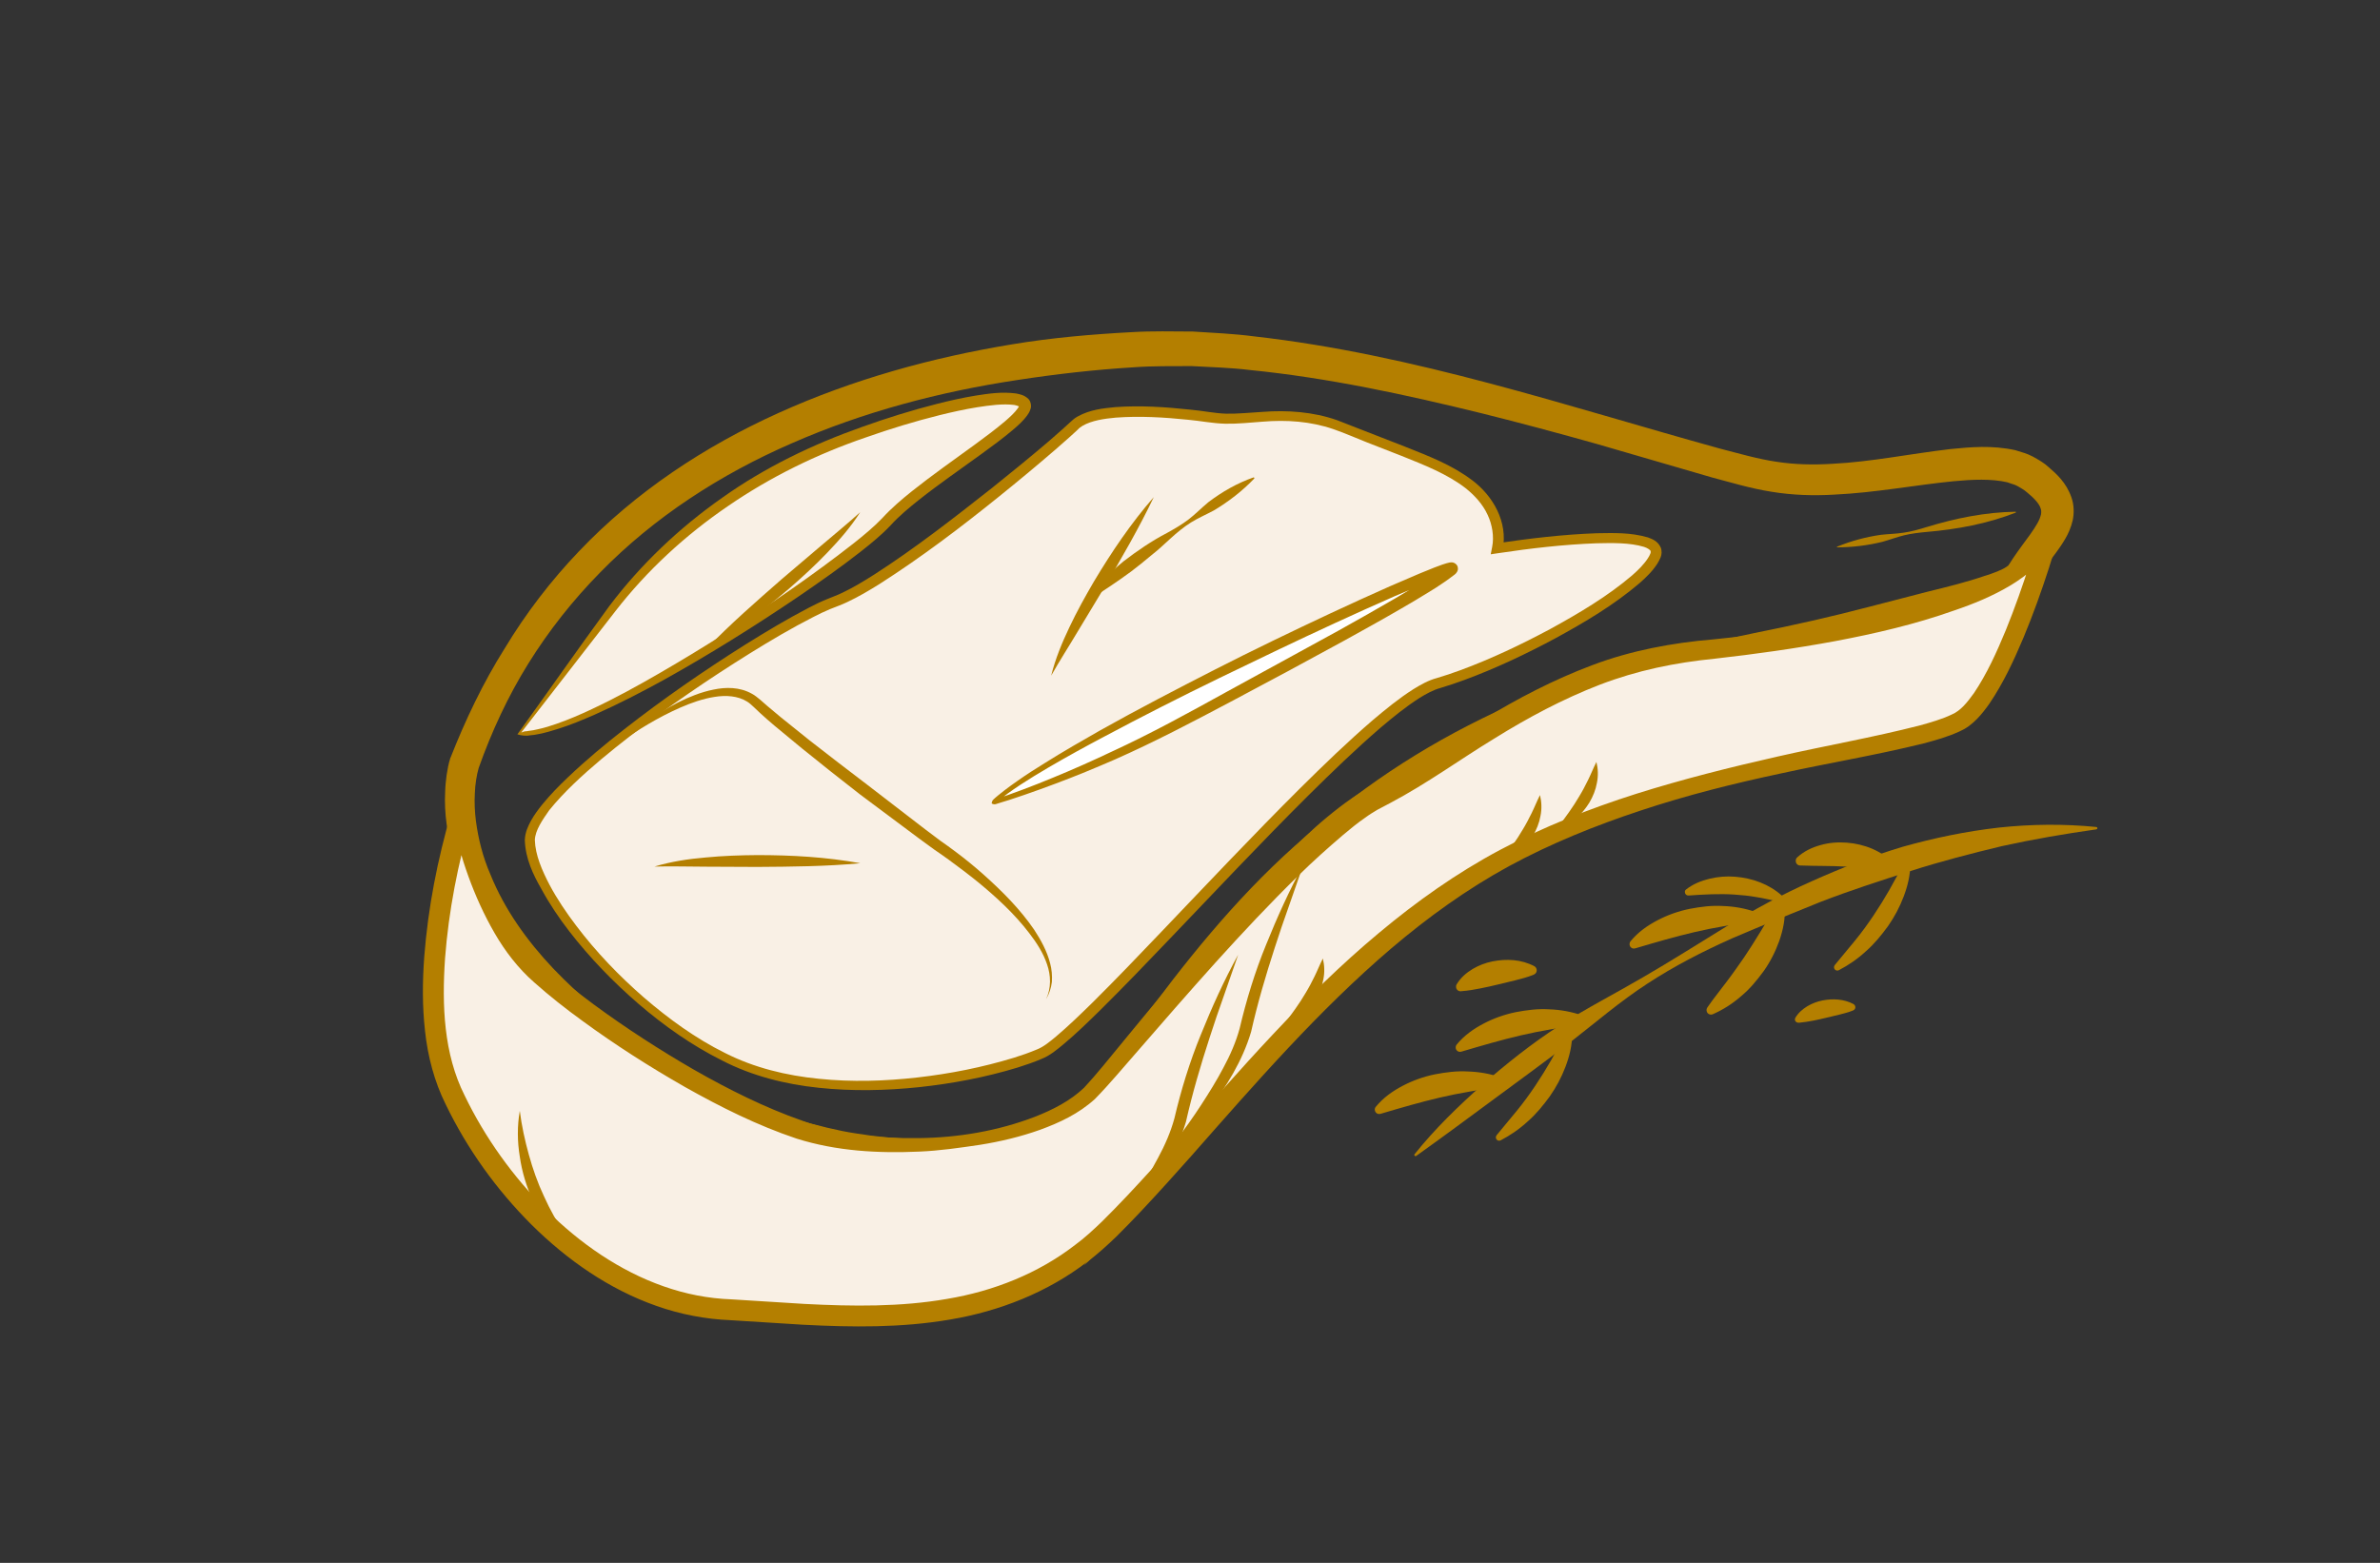<?xml version="1.0" encoding="utf-8"?>
<!-- Generator: Adobe Illustrator 26.0.1, SVG Export Plug-In . SVG Version: 6.00 Build 0)  -->
<svg version="1.1" id="Capa_1" xmlns="http://www.w3.org/2000/svg" xmlns:xlink="http://www.w3.org/1999/xlink" x="0px" y="0px"
	 viewBox="0 0 199.04 130.72" style="enable-background:new 0 0 199.04 130.72;" xml:space="preserve">
<rect x="0" y="0" width="199.04" height="130.72" fill="#333333" stroke="none"/>
<style type="text/css">
	.st0{fill:#F9F0E5;}
	.st1{fill:#B47F00;}
	.st2{fill-rule:evenodd;clip-rule:evenodd;fill:#F9F0E5;}
	.st3{fill-rule:evenodd;clip-rule:evenodd;fill:#FFFFFF;}
	.st4{fill:#FFFFFF;}
	.st5{fill:none;stroke:#B47F00;stroke-width:3;stroke-miterlimit:10;}
	.st6{fill:#FEFEFE;}
	.st7{fill:#FEFEFE;stroke:#B47F00;stroke-width:1.5;stroke-linecap:round;stroke-linejoin:round;stroke-miterlimit:10;}
	.st8{fill:none;stroke:#B47F00;stroke-width:2;stroke-linecap:round;stroke-linejoin:round;stroke-miterlimit:10;}
	.st9{fill:#FEFEFE;stroke:#B47F00;stroke-width:0.75;stroke-miterlimit:10;}
</style>
<g>
	<g>
		<path class="st1" d="M40.03,64.24c-0.16,0.56-0.3,1.38-0.32,2.12c-0.04,0.75-0.01,1.52,0.09,2.29c0.2,1.52,0.58,3.04,1.21,4.48
			c1.17,2.91,3.06,5.56,5.27,7.89c2.23,2.32,4.72,4.46,7.43,6.26c1.31,0.97,2.75,1.73,4.15,2.58l2.17,1.12
			c0.72,0.39,1.46,0.72,2.21,1.03c1.48,0.68,3.04,1.17,4.58,1.7c1.57,0.42,3.15,0.85,4.77,1.09c3.21,0.52,6.51,0.67,9.74,0.2
			l1.21-0.19l1.18-0.3c0.8-0.17,1.56-0.45,2.32-0.72c0.39-0.12,0.76-0.28,1.12-0.47l1.09-0.52c0.35-0.19,0.67-0.44,1.01-0.65
			l0.5-0.33c0.16-0.12,0.3-0.26,0.45-0.39c0.3-0.27,0.6-0.52,0.89-0.79l0.83-0.9c0.55-0.6,1.08-1.24,1.61-1.87l3.04-3.95
			c3.99-5.33,8.38-10.52,13.62-14.81c5.13-4.41,10.98-7.95,17.19-10.59c3.12-1.28,6.32-2.3,9.54-3.2c3.21-0.92,6.47-1.69,9.73-2.36
			c3.27-0.65,6.52-1.38,9.75-2.23l4.83-1.25c1.6-0.39,3.21-0.79,4.7-1.3c0.72-0.22,1.5-0.51,1.89-0.79c0.03-0.03,0.1-0.07,0.12-0.08
			c0-0.01,0-0.02,0.01-0.02c0.08-0.1,0.23-0.35,0.34-0.52c0.25-0.37,0.5-0.73,0.75-1.07c0.5-0.68,1-1.33,1.33-1.92
			c0.17-0.29,0.26-0.55,0.31-0.76c0.03-0.2,0.03-0.35-0.04-0.52c-0.1-0.36-0.57-0.87-1.12-1.31c-0.29-0.26-0.54-0.37-0.78-0.52
			c-0.24-0.15-0.58-0.21-0.87-0.33c-1.32-0.31-2.92-0.24-4.51-0.09c-3.22,0.32-6.54,0.96-9.98,1.12c-1.72,0.1-3.48,0.05-5.24-0.24
			c-1.77-0.28-3.36-0.77-4.99-1.2l-9.59-2.79c-3.2-0.9-6.4-1.76-9.61-2.56c-6.42-1.58-12.9-2.98-19.41-3.63
			c-1.63-0.2-3.25-0.24-4.88-0.33c-1.62,0.01-3.21-0.02-4.86,0.1c-3.27,0.2-6.53,0.57-9.77,1.07c-6.47,0.98-12.84,2.66-18.81,5.28
			c-5.96,2.59-11.51,6.17-16.04,10.81c-2.27,2.31-4.29,4.86-6,7.61C42.49,58.22,41.12,61.17,40.03,64.24z M37.67,63.39
			c1.25-3.17,2.72-6.27,4.54-9.16c1.76-2.92,3.85-5.65,6.21-8.12c4.72-4.96,10.52-8.79,16.71-11.58c6.2-2.8,12.79-4.62,19.45-5.72
			c3.34-0.56,6.71-0.85,10.08-1.03c1.67-0.1,3.41-0.06,5.11-0.05c1.7,0.11,3.4,0.18,5.08,0.4c13.47,1.52,26.21,5.86,38.99,9.39
			c1.59,0.41,3.2,0.88,4.72,1.1c1.53,0.24,3.11,0.27,4.71,0.17c3.21-0.16,6.44-0.83,9.84-1.23c1.71-0.17,3.48-0.33,5.42,0.09
			c0.49,0.16,0.98,0.27,1.46,0.53c0.48,0.26,0.97,0.55,1.3,0.86c0.71,0.61,1.5,1.31,1.94,2.55c0.22,0.61,0.24,1.32,0.11,1.93
			c-0.14,0.6-0.37,1.12-0.62,1.54c-0.5,0.86-1.05,1.52-1.53,2.17c-0.25,0.33-0.48,0.64-0.69,0.96c-0.12,0.18-0.18,0.28-0.35,0.51
			c-0.12,0.16-0.25,0.31-0.39,0.46c-0.13,0.13-0.25,0.2-0.38,0.3c-0.99,0.66-1.83,0.88-2.68,1.16c-1.71,0.43-3.37,0.69-5.03,0.95
			l-4.98,0.56c-3.32,0.34-6.61,0.82-9.84,1.59c-3.24,0.74-6.45,1.57-9.61,2.56c-3.16,1-6.23,2.23-9.2,3.63
			c-5.9,2.89-11.29,6.72-16.2,11.04c-2.45,2.18-4.76,4.5-7.07,6.85c-2.25,2.4-4.55,4.78-6.78,7.25l-3.4,3.68
			c-0.58,0.61-1.13,1.24-1.73,1.83l-0.9,0.89c-0.32,0.29-0.67,0.55-1.01,0.83c-2.76,2.13-6.09,3.23-9.42,3.79
			c-3.35,0.57-6.77,0.59-10.13,0.18c-1.69-0.18-3.34-0.56-5-0.93c-1.63-0.48-3.27-0.92-4.84-1.57c-0.8-0.29-1.59-0.6-2.35-0.97
			c-0.77-0.36-1.55-0.7-2.31-1.09c-1.47-0.86-2.98-1.63-4.36-2.63c-2.86-1.84-5.48-4.03-7.9-6.47c-2.39-2.45-4.49-5.29-5.87-8.54
			c-0.72-1.61-1.17-3.35-1.42-5.13c-0.12-0.89-0.17-1.8-0.12-2.71c0.01-0.46,0.06-0.91,0.12-1.38c0.08-0.48,0.14-0.89,0.32-1.46
			L37.67,63.39z"/>
	</g>
	<g>
		<path class="st2" d="M171.12,44.65c2.42-7.33-2.71,13.19-7.2,15.67s-22.35,3.42-37.06,10.9s-24.77,22.35-34.04,31.54
			s-21.66,7.34-32.16,6.76s-19.3-10-22.98-18.37s0.91-22.99,0.91-22.99s1.65,8.68,6.2,12.97s17.17,12.67,24.97,14.13
			s18.19-0.3,21.69-4.16c3.5-3.85,17.37-21.43,23.81-24.53c6.44-3.09,14.5-10.94,26.85-12.18
			C154.47,53.16,169.17,50.54,171.12,44.65z"/>
		<path class="st1" d="M170.36,44.4c0.17-0.5,0.31-0.95,0.55-1.51l0.07-0.14c0.01-0.03,0.04-0.07,0.09-0.14
			c-0.58-0.12,1.39-0.55,1.43,0.27c0.04,0.2,0.03,0.24,0.03,0.29l-0.01,0.1l-0.02,0.14l-0.09,0.42l-0.19,0.77
			c-0.27,1-0.57,1.98-0.88,2.95c-0.63,1.95-1.32,3.87-2.11,5.77c-0.8,1.89-1.66,3.77-2.86,5.54c-0.31,0.44-0.64,0.87-1.04,1.28
			c-0.2,0.2-0.42,0.4-0.66,0.58c-0.13,0.09-0.26,0.18-0.4,0.26l-0.38,0.19c-1.02,0.47-2.01,0.74-3.02,1.01
			c-4,0.99-7.98,1.64-11.93,2.51c-3.95,0.84-7.87,1.82-11.69,3.09c-3.82,1.26-7.56,2.77-11.06,4.67c-3.5,1.91-6.76,4.26-9.82,6.86
			c-6.11,5.21-11.41,11.33-16.78,17.42c-1.35,1.52-2.71,3.03-4.11,4.52c-0.7,0.74-1.41,1.48-2.14,2.2
			c-0.76,0.72-1.53,1.44-2.38,2.06c-3.34,2.58-7.38,4.16-11.47,4.85c-4.11,0.71-8.26,0.65-12.32,0.44l-6.07-0.38
			c-2.07-0.08-4.21-0.49-6.19-1.19c-3.99-1.4-7.49-3.86-10.44-6.78c-2.94-2.93-5.39-6.34-7.2-10.09c-0.94-1.88-1.5-4.03-1.72-6.1
			c-0.24-2.09-0.22-4.17-0.07-6.23c0.32-4.13,1.11-8.15,2.27-12.13l0.94-3.22l0.72,3.31c0.69,3.17,1.78,6.38,3.4,9.18
			c0.82,1.41,1.78,2.66,2.99,3.73c1.22,1.09,2.53,2.13,3.87,3.12c2.69,1.98,5.51,3.8,8.4,5.47c2.9,1.65,5.9,3.15,9.01,4.24
			c3.05,1.13,6.4,1.51,9.72,1.46c3.32-0.03,6.67-0.6,9.74-1.78c1.52-0.59,3-1.36,4.12-2.43c1.07-1.15,2.16-2.53,3.22-3.81
			c2.14-2.61,4.3-5.21,6.51-7.78c2.21-2.56,4.46-5.1,6.85-7.53c1.2-1.21,2.41-2.42,3.75-3.52c0.67-0.55,1.35-1.09,2.09-1.59
			c0.36-0.26,0.75-0.49,1.14-0.72l1.16-0.6c2.9-1.49,5.67-3.46,8.59-5.21c2.9-1.78,5.97-3.38,9.2-4.59
			c3.22-1.22,6.71-1.87,10.08-2.15c3.34-0.33,6.68-0.75,9.98-1.31c3.3-0.57,6.58-1.27,9.72-2.35c1.56-0.56,3.08-1.23,4.44-2.08
			C168.76,46.89,169.97,45.74,170.36,44.4z M171.95,44.93c-0.36,0.95-0.96,1.74-1.64,2.38c-0.66,0.66-1.4,1.18-2.15,1.64
			c-1.52,0.91-3.13,1.57-4.76,2.12c-3.24,1.15-6.57,1.92-9.9,2.55c-3.34,0.62-6.7,1.09-10.07,1.47c-3.35,0.33-6.54,0.99-9.64,2.18
			c-3.08,1.19-6.01,2.75-8.85,4.52c-2.86,1.74-5.57,3.73-8.67,5.37l-1.08,0.57c-0.33,0.2-0.67,0.4-0.99,0.64
			c-0.66,0.45-1.29,0.97-1.92,1.5c-1.25,1.07-2.49,2.18-3.68,3.35c-2.39,2.33-4.69,4.79-6.94,7.28c-2.25,2.5-4.46,5.04-6.67,7.59
			c-1.13,1.28-2.16,2.54-3.42,3.83c-1.36,1.24-2.98,1.99-4.6,2.58c-1.63,0.58-3.31,0.98-5,1.25c-1.69,0.25-3.39,0.5-5.1,0.57
			c-3.41,0.15-6.9-0.03-10.26-1.09c-3.28-1.1-6.35-2.64-9.32-4.31c-2.96-1.69-5.83-3.52-8.59-5.54c-1.38-1-2.73-2.06-4.02-3.21
			c-1.33-1.16-2.45-2.62-3.32-4.13c-1.76-3.05-2.86-6.32-3.61-9.73l1.66,0.1c-1.11,3.8-1.89,7.78-2.19,11.74
			c-0.27,3.94-0.11,8,1.63,11.46c1.71,3.55,4.06,6.82,6.86,9.61c2.8,2.78,6.11,5.08,9.79,6.37c1.85,0.65,3.73,1.02,5.71,1.09
			l6.07,0.38c4.02,0.21,8.04,0.26,11.93-0.42c3.89-0.65,7.62-2.13,10.71-4.52c0.79-0.58,1.51-1.25,2.21-1.92
			c0.71-0.7,1.41-1.42,2.1-2.15c1.38-1.46,2.73-2.96,4.08-4.47c5.37-6.05,10.69-12.28,17-17.54c3.14-2.63,6.51-5.02,10.15-6.96
			c3.64-1.93,7.46-3.44,11.36-4.68c3.9-1.23,7.86-2.22,11.83-3.12c3.96-0.9,7.98-1.6,11.85-2.59c0.95-0.26,1.92-0.54,2.73-0.93
			c0.74-0.31,1.3-1.02,1.86-1.8c1.07-1.59,1.9-3.42,2.66-5.26c0.75-1.85,1.42-3.74,2.03-5.66c0.3-0.96,0.59-1.92,0.84-2.88
			l0.17-0.71l0.06-0.32l0.01-0.05c0-0.01,0,0,0,0.01c0,0.02-0.01,0.03,0.03,0.22c0.04,0.85,2.16,0.43,1.51,0.31
			c0.04-0.05,0.05-0.07,0.05-0.07c0.01-0.01,0,0.01-0.01,0.02c-0.15,0.36-0.32,0.88-0.48,1.34L171.95,44.93z"/>
	</g>
	<g>
		<path class="st2" d="M44.32,70.27c0.04,4.65,8.86,15.13,17.54,18.75s21.16,0.88,25.22-0.92c4.06-1.79,26.87-29.16,33.07-30.93
			s17.11-7.76,18.28-10.68s-13.2-0.63-13.2-0.63s0.62-2.34-1.54-4.6c-2.16-2.26-5.94-3.25-10.95-5.34s-8.22-0.52-11.34-0.98
			s-9.78-1.11-11.51,0.63S74.7,48.6,69.77,50.36S44.28,65.65,44.32,70.27z"/>
		<path class="st1" d="M44.73,70.27c0.04,1.26,0.61,2.55,1.23,3.74c0.64,1.2,1.41,2.34,2.24,3.43c1.66,2.19,3.58,4.19,5.65,5.99
			c2.08,1.79,4.33,3.43,6.78,4.64c2.44,1.24,5.13,1.89,7.86,2.16c2.73,0.28,5.5,0.2,8.23-0.11c2.73-0.31,5.45-0.85,8.07-1.65
			c0.65-0.2,1.3-0.43,1.92-0.69c0.57-0.22,1.09-0.66,1.61-1.09c1.04-0.88,2.04-1.85,3.02-2.81c1.97-1.95,3.88-3.95,5.8-5.96
			c3.83-4.01,7.64-8.06,11.59-11.99c1.98-1.96,3.98-3.9,6.1-5.72c1.07-0.9,2.15-1.79,3.36-2.56c0.6-0.37,1.26-0.75,1.98-0.94
			c0.65-0.19,1.3-0.41,1.95-0.65c2.58-0.95,5.08-2.14,7.51-3.44c2.41-1.32,4.81-2.74,6.87-4.5c0.5-0.44,0.99-0.92,1.32-1.44
			c0.09-0.13,0.15-0.26,0.2-0.38c0.04-0.1,0.03-0.16,0.02-0.21c-0.02-0.09-0.27-0.26-0.55-0.35c-1.2-0.36-2.63-0.33-3.98-0.3
			c-2.74,0.1-5.5,0.42-8.23,0.83l-0.61,0.09l0.12-0.62c0.17-0.85,0.01-1.87-0.39-2.7c-0.4-0.86-1.06-1.59-1.82-2.2
			c-1.55-1.2-3.48-1.95-5.37-2.71l-2.87-1.12c-0.96-0.38-1.91-0.8-2.84-1.12c-1.9-0.65-3.9-0.79-5.92-0.62
			c-1.01,0.07-2.04,0.19-3.11,0.17c-1.1-0.03-2.08-0.24-3.1-0.33c-2.02-0.21-4.06-0.33-6.06-0.18c-0.98,0.09-2,0.24-2.77,0.68
			c-0.21,0.13-0.3,0.2-0.51,0.42l-0.58,0.53l-1.16,1.02c-1.56,1.35-3.14,2.66-4.74,3.95c-3.2,2.58-6.48,5.07-9.97,7.3
			c-0.88,0.55-1.77,1.08-2.73,1.53c-0.47,0.23-1.01,0.41-1.44,0.59c-0.46,0.19-0.91,0.41-1.36,0.64c-1.81,0.92-3.57,1.96-5.31,3.04
			c-3.47,2.16-6.85,4.47-10.09,6.97c-1.61,1.25-3.2,2.55-4.66,3.95c-0.73,0.7-1.43,1.44-2.06,2.22
			C45.37,68.57,44.75,69.46,44.73,70.27z M43.89,70.28c0.02-0.66,0.27-1.18,0.53-1.66c0.27-0.48,0.59-0.91,0.92-1.32
			c0.67-0.82,1.39-1.56,2.15-2.28c1.5-1.43,3.08-2.75,4.71-4.02c3.25-2.54,6.63-4.88,10.12-7.08c1.75-1.09,3.51-2.15,5.36-3.11
			c0.46-0.24,0.93-0.47,1.42-0.67c0.51-0.22,0.95-0.36,1.4-0.59c0.9-0.43,1.77-0.96,2.62-1.5c3.42-2.2,6.66-4.73,9.87-7.26
			c1.6-1.28,3.18-2.57,4.74-3.9l1.15-1.01l0.56-0.51c0.08-0.08,0.18-0.17,0.31-0.28c0.12-0.1,0.25-0.19,0.38-0.26
			c1.04-0.57,2.11-0.68,3.16-0.78c2.1-0.15,4.17-0.01,6.23,0.21c1.03,0.09,2.06,0.31,3.02,0.34c0.99,0.02,2-0.09,3.04-0.15
			c2.06-0.16,4.24-0.01,6.23,0.69l5.75,2.24c1.9,0.76,3.87,1.5,5.59,2.81c1.69,1.28,2.98,3.45,2.52,5.78l-0.48-0.53
			c2.77-0.41,5.53-0.74,8.34-0.84c1.41-0.02,2.81-0.08,4.29,0.35c0.35,0.14,0.81,0.28,1.07,0.85c0.11,0.28,0.08,0.59-0.01,0.81
			c-0.09,0.2-0.17,0.38-0.28,0.54c-0.42,0.65-0.95,1.15-1.48,1.62c-2.17,1.85-4.58,3.27-7.03,4.61c-2.46,1.32-4.99,2.52-7.62,3.49
			c-0.66,0.24-1.32,0.47-2,0.67c-0.62,0.17-1.19,0.49-1.76,0.84c-1.14,0.73-2.21,1.6-3.26,2.49c-2.09,1.8-4.08,3.73-6.05,5.68
			c-3.93,3.91-7.73,7.96-11.57,11.97c-1.92,2.01-3.84,4.01-5.82,5.97c-1,0.98-1.99,1.95-3.08,2.86c-0.54,0.44-1.1,0.93-1.83,1.22
			c-0.66,0.28-1.33,0.51-2,0.72c-2.69,0.82-5.45,1.34-8.24,1.64c-2.78,0.29-5.6,0.35-8.4,0.05c-2.79-0.29-5.58-0.99-8.09-2.29
			c-2.52-1.26-4.83-2.89-6.95-4.71c-2.12-1.83-4.08-3.85-5.8-6.07c-0.86-1.11-1.65-2.28-2.33-3.53
			C44.58,73.15,43.95,71.83,43.89,70.28L43.89,70.28z"/>
	</g>
	<g>
		<path class="st2" d="M43.43,61.35c0,0,3.51-4.79,7.81-10.46S61.9,40.34,69.08,37.37s15.46-4.86,16.57-3.66s-8.52,6.56-11.54,9.96
			S49,61.91,43.43,61.35z"/>
		<g>
			<path class="st1" d="M43.27,61.42c2.52-3.5,5.06-7.13,7.68-10.72c2.64-3.5,5.86-6.55,9.45-9.07c3.57-2.54,7.58-4.47,11.69-5.92
				c2.06-0.74,4.14-1.39,6.27-1.93c1.06-0.27,2.13-0.51,3.22-0.69c1.1-0.17,2.18-0.34,3.4-0.18c0.31,0.07,0.65,0.11,1.02,0.45
				c0.23,0.23,0.27,0.66,0.18,0.85c-0.07,0.23-0.16,0.37-0.26,0.51c-0.38,0.53-0.8,0.88-1.23,1.25c-0.85,0.72-1.73,1.36-2.61,2
				c-1.76,1.28-3.55,2.51-5.23,3.84c-0.84,0.67-1.67,1.36-2.36,2.12c-0.79,0.84-1.64,1.52-2.5,2.2c-1.72,1.35-3.51,2.6-5.31,3.83
				c-3.61,2.44-7.3,4.75-11.1,6.87c-1.91,1.05-3.84,2.05-5.84,2.94c-1,0.44-2.01,0.86-3.06,1.19c-0.52,0.17-1.05,0.32-1.59,0.43
				c-0.27,0.06-0.54,0.1-0.83,0.12C44.04,61.57,43.55,61.52,43.27,61.42z M43.59,61.27c0.12-0.03,0.21-0.09,0.29-0.1
				c0.07,0,0.21-0.01,0.34-0.04c0.26-0.03,0.52-0.07,0.78-0.14c0.52-0.11,1.03-0.27,1.54-0.45c1.01-0.35,2.01-0.78,2.98-1.24
				c1.96-0.92,3.85-1.96,5.73-3.05c3.75-2.17,7.4-4.51,10.95-6.98c1.78-1.24,3.52-2.52,5.22-3.85c0.84-0.67,1.68-1.36,2.38-2.1
				c0.77-0.84,1.61-1.55,2.47-2.24c1.72-1.37,3.5-2.61,5.25-3.89c0.87-0.64,1.74-1.28,2.55-1.97c0.39-0.34,0.8-0.71,1.05-1.07
				c0.06-0.08,0.11-0.18,0.11-0.21c0.02-0.07-0.02,0.06,0.05,0.09c-0.03-0.03-0.24-0.12-0.46-0.16c-0.95-0.12-2.04,0.03-3.08,0.19
				c-1.05,0.17-2.1,0.4-3.15,0.66c-2.09,0.52-4.15,1.15-6.19,1.87c-4.09,1.4-7.97,3.3-11.52,5.74c-3.55,2.42-6.76,5.37-9.4,8.77
				L43.59,61.27z"/>
		</g>
	</g>
	<g>
		<path class="st1" d="M51.63,62.24c1.54-1.35,3.24-2.53,5.08-3.49c0.93-0.46,1.9-0.86,2.95-1.07c1.03-0.22,2.21-0.23,3.23,0.35
			c0.25,0.13,0.49,0.34,0.69,0.5l0.57,0.5L65.31,60l2.39,1.92c1.61,1.26,3.23,2.5,4.86,3.74l4.86,3.74l1.21,0.91
			c0.43,0.3,0.85,0.6,1.26,0.91c0.83,0.62,1.63,1.27,2.4,1.96c1.54,1.38,3.01,2.85,4.19,4.57c0.57,0.87,1.08,1.8,1.34,2.81
			c0.14,0.51,0.18,1.04,0.15,1.56c-0.06,0.52-0.23,1.02-0.49,1.46c0.45-0.94,0.41-2,0.08-2.94c-0.32-0.95-0.88-1.81-1.49-2.6
			c-1.22-1.6-2.73-2.99-4.29-4.27c-0.79-0.64-1.6-1.25-2.42-1.85c-0.41-0.3-0.83-0.59-1.24-0.87l-1.26-0.92l-4.93-3.68
			c-1.62-1.26-3.23-2.53-4.82-3.82l-2.37-1.96c-0.39-0.33-0.78-0.67-1.16-1.02l-0.57-0.54c-0.19-0.17-0.33-0.31-0.53-0.43
			c-0.76-0.48-1.77-0.55-2.73-0.39c-0.97,0.15-1.93,0.49-2.85,0.89C55.05,59.99,53.3,61.07,51.63,62.24z"/>
	</g>
	<g>
		<path class="st3" d="M83.09,67.1c0,0,7.05-2.05,16.44-7.08s19.41-10.4,21.79-12.34S88.96,61.72,83.09,67.1z"/>
		<path class="st1" d="M83.24,67.01c0.01-0.07-0.1-0.13-0.13-0.11l0.08-0.03l0.16-0.05l0.32-0.11l0.64-0.22l1.26-0.46
			c0.84-0.32,1.67-0.64,2.5-0.99c1.66-0.68,3.3-1.41,4.92-2.18c3.26-1.5,6.4-3.23,9.55-4.97l9.46-5.18
			c1.57-0.87,3.13-1.76,4.68-2.66c0.77-0.45,1.54-0.92,2.3-1.39c0.37-0.24,0.76-0.48,1.11-0.73c0.18-0.12,0.37-0.24,0.54-0.37
			l0.26-0.19l0.12-0.09c0.02-0.01,0.02-0.02,0.02-0.02s-0.02,0.03-0.03,0.04c-0.01,0.02-0.04,0.08-0.05,0.12
			c-0.01-0.01-0.04,0.24,0.05,0.35c0.06,0.1,0.15,0.17,0.25,0.21c0.03,0.01,0.05,0.02,0.08,0.02c0.06,0,0.03,0,0.05,0
			c0,0-0.01,0-0.02,0l-0.12,0.03l-0.3,0.09l-0.62,0.22l-1.24,0.49l-2.47,1.05c-1.64,0.72-3.28,1.46-4.91,2.21
			c-3.26,1.5-6.5,3.06-9.74,4.63c-3.23,1.57-6.44,3.2-9.61,4.89c-1.59,0.84-3.16,1.7-4.71,2.61c-0.77,0.45-1.54,0.92-2.29,1.41
			c-0.37,0.24-0.74,0.5-1.1,0.76l-0.53,0.4l-0.26,0.21c-0.03,0.03-0.1,0.09-0.11,0.09C83.36,67.1,83.32,67.01,83.24,67.01z
			 M82.93,67.19c0.01-0.07,0.05-0.24,0.15-0.32l0.14-0.13l0.26-0.22l0.53-0.42c0.36-0.28,0.73-0.54,1.1-0.8
			c0.74-0.52,1.5-1.01,2.27-1.48c1.53-0.96,3.09-1.86,4.66-2.75c3.14-1.76,6.34-3.42,9.55-5.06c3.21-1.64,6.45-3.2,9.72-4.73
			c1.63-0.76,3.27-1.51,4.92-2.24l2.49-1.07l1.26-0.51l0.65-0.24l0.35-0.11c0.06-0.02,0.12-0.03,0.2-0.05
			c0.04-0.01,0.08-0.02,0.14-0.02c0.05,0,0.05-0.01,0.14,0c0.04,0.01,0.08,0.01,0.12,0.03c0.11,0.04,0.21,0.12,0.28,0.23
			c0.09,0.13,0.07,0.39,0.05,0.39c-0.01,0.06-0.05,0.13-0.07,0.16c-0.02,0.04-0.06,0.09-0.08,0.11c-0.04,0.04-0.08,0.08-0.11,0.1
			l-0.15,0.11l-0.28,0.21c-0.19,0.15-0.38,0.27-0.57,0.4c-0.38,0.27-0.76,0.5-1.15,0.74c-0.77,0.48-1.55,0.94-2.33,1.39
			c-1.56,0.91-3.14,1.78-4.71,2.65c-3.16,1.73-6.33,3.44-9.51,5.12c-3.17,1.68-6.38,3.37-9.68,4.83c-1.65,0.72-3.32,1.41-5.01,2.04
			c-0.84,0.32-1.69,0.62-2.55,0.92l-1.28,0.43l-0.65,0.2l-0.32,0.1l-0.16,0.05l-0.08,0.02C83.14,67.29,82.97,67.24,82.93,67.19z"/>
	</g>
	<g>
		<path class="st1" d="M104.91,40.01c-1.02,1.07-2.16,1.94-3.39,2.68c-0.63,0.34-1.31,0.63-1.92,1.01c-0.61,0.38-1.16,0.84-1.7,1.33
			c-0.53,0.49-1.06,0.98-1.62,1.42c-0.55,0.46-1.1,0.91-1.67,1.34c-1.15,0.85-2.33,1.63-3.57,2.41l-0.07-0.07
			c0.81-1.24,1.88-2.26,2.99-3.18c1.15-0.88,2.34-1.7,3.63-2.37c0.63-0.35,1.26-0.71,1.83-1.15c0.57-0.44,1.08-0.97,1.64-1.43
			c1.15-0.87,2.4-1.59,3.8-2.08L104.91,40.01z"/>
	</g>
	<g>
		<path class="st1" d="M96.49,41.58c-1.25,2.62-2.69,5.09-4.14,7.56l-2.22,3.68c-0.73,1.23-1.51,2.43-2.22,3.69
			c0.35-1.41,0.91-2.76,1.53-4.06c0.62-1.31,1.32-2.57,2.05-3.82C92.97,46.16,94.58,43.77,96.49,41.58z"/>
	</g>
	<g>
		<path class="st1" d="M71.95,72.2c-2.89,0.27-5.75,0.29-8.62,0.31l-4.29-0.02c-1.43,0-2.86-0.05-4.31-0.01
			c1.39-0.42,2.84-0.64,4.28-0.76c1.44-0.14,2.88-0.19,4.33-0.2C66.21,71.52,69.09,71.68,71.95,72.2z"/>
	</g>
	<g>
		<path class="st1" d="M59.07,54.28c2.01-2.09,4.17-3.97,6.33-5.86l3.27-2.78c1.09-0.93,2.2-1.83,3.27-2.8
			c-0.78,1.23-1.74,2.33-2.74,3.37c-1,1.05-2.06,2.02-3.15,2.97C63.86,51.05,61.57,52.81,59.07,54.28z"/>
	</g>
	<g>
		<path class="st1" d="M96.1,98.31c0.76-0.96,1.53-1.91,2.24-2.91c0.74-0.97,1.45-1.96,2.11-2.98c0.66-1.02,1.3-2.04,1.86-3.11
			c0.57-1.05,1.05-2.15,1.36-3.28c0.55-2.35,1.29-4.77,2.22-7.03c0.92-2.28,1.93-4.52,3.11-6.68l-1.21,3.47
			c-0.41,1.15-0.81,2.31-1.18,3.47c-0.76,2.34-1.43,4.61-1.98,7.04c-0.73,2.46-2.08,4.59-3.56,6.56
			C99.58,94.84,97.93,96.67,96.1,98.31z"/>
	</g>
	<g>
		<path class="st1" d="M90.64,105.84c0.76-0.96,1.53-1.92,2.24-2.91c0.74-0.97,1.45-1.96,2.11-2.98c0.66-1.02,1.3-2.04,1.86-3.11
			c0.57-1.05,1.05-2.15,1.36-3.28c0.55-2.35,1.29-4.77,2.22-7.03c0.92-2.28,1.93-4.52,3.12-6.68l-1.21,3.47
			c-0.41,1.15-0.81,2.31-1.18,3.47c-0.76,2.34-1.43,4.61-1.98,7.04c-0.73,2.46-2.08,4.59-3.56,6.56
			C94.12,102.37,92.47,104.2,90.64,105.84z"/>
	</g>
	<g>
		<path class="st1" d="M153.62,45.73c1.2-0.49,2.43-0.82,3.69-1c0.63-0.07,1.28-0.08,1.91-0.18c0.63-0.09,1.24-0.26,1.85-0.45
			c2.44-0.75,4.93-1.26,7.51-1.3l0.01,0.07c-2.4,0.94-4.9,1.4-7.45,1.62c-0.64,0.06-1.27,0.13-1.89,0.28
			c-0.62,0.15-1.22,0.38-1.83,0.55c-1.23,0.3-2.5,0.46-3.79,0.46L153.62,45.73z"/>
	</g>
	<g>
		<path class="st1" d="M43.47,92.91c0.16,1.27,0.43,2.49,0.76,3.68c0.33,1.19,0.74,2.36,1.26,3.46c0.5,1.12,1.1,2.19,1.8,3.21
			c0.68,1.04,1.49,1.98,2.31,2.96c-1.07-0.68-2.11-1.48-2.93-2.49c-0.87-0.97-1.55-2.09-2.09-3.27c-0.54-1.18-0.93-2.44-1.11-3.72
			C43.26,95.48,43.25,94.17,43.47,92.91z"/>
	</g>
	<g>
		<path class="st1" d="M107.36,85.71c0.69-0.94,1.31-1.76,1.83-2.66c0.27-0.44,0.51-0.9,0.74-1.37c0.24-0.48,0.43-0.98,0.7-1.51
			c0.14,0.57,0.16,1.17,0.04,1.75c-0.1,0.58-0.33,1.14-0.63,1.65c-0.31,0.5-0.69,0.97-1.14,1.34
			C108.46,85.28,107.94,85.58,107.36,85.71z"/>
	</g>
	<g>
		<path class="st1" d="M125.52,72.04c0.69-0.94,1.31-1.76,1.83-2.66c0.27-0.44,0.51-0.9,0.74-1.37c0.24-0.48,0.43-0.98,0.7-1.51
			c0.14,0.57,0.16,1.17,0.04,1.75c-0.1,0.58-0.33,1.14-0.63,1.65c-0.31,0.5-0.69,0.97-1.14,1.34
			C126.62,71.61,126.1,71.91,125.52,72.04z"/>
	</g>
	<g>
		<path class="st1" d="M130.24,69.27c0.69-0.94,1.31-1.76,1.83-2.66c0.27-0.44,0.51-0.9,0.74-1.37c0.24-0.48,0.43-0.98,0.7-1.51
			c0.14,0.57,0.16,1.17,0.04,1.75c-0.1,0.58-0.33,1.14-0.63,1.65c-0.31,0.5-0.69,0.97-1.14,1.34
			C131.33,68.84,130.82,69.14,130.24,69.27z"/>
	</g>
	<g>
		<path class="st1" d="M118.3,96.54c1.7-2.13,3.65-4.01,5.67-5.81c2.03-1.78,4.16-3.47,6.43-4.94c2.28-1.47,4.7-2.7,7.02-4.06
			c2.33-1.35,4.6-2.79,6.91-4.21c2.31-1.42,4.7-2.71,7.18-3.81c2.48-1.11,5.02-2.11,7.63-2.89c2.63-0.74,5.31-1.29,8.02-1.6
			c2.71-0.29,5.45-0.32,8.15-0.05c0.06,0.01,0.1,0.05,0.09,0.11c0,0.05-0.04,0.08-0.09,0.09c-2.68,0.38-5.3,0.83-7.89,1.4
			c-2.58,0.62-5.14,1.28-7.66,2.09c-2.52,0.81-5.04,1.62-7.52,2.58c-2.46,1-4.94,1.99-7.4,3.05c-2.44,1.09-4.84,2.32-7.08,3.79
			c-2.25,1.46-4.29,3.22-6.4,4.86c-2.11,1.64-4.27,3.2-6.42,4.79c-2.15,1.59-4.3,3.18-6.5,4.75c-0.04,0.03-0.11,0.02-0.14-0.02
			C118.27,96.63,118.27,96.57,118.3,96.54z"/>
	</g>
	<g>
		<path class="st1" d="M115.06,92.57c0.64-0.78,1.42-1.32,2.26-1.76c0.84-0.44,1.74-0.76,2.67-0.95c0.93-0.18,1.87-0.3,2.81-0.24
			c0.94,0.03,1.87,0.2,2.76,0.51c0.19,0.07,0.29,0.28,0.23,0.47c-0.04,0.12-0.15,0.21-0.27,0.24l-0.02,0
			c-0.89,0.2-1.75,0.3-2.59,0.46c-0.84,0.14-1.67,0.31-2.49,0.5c-1.63,0.38-3.24,0.85-4.93,1.35l-0.04,0.01
			c-0.2,0.06-0.4-0.05-0.46-0.25C114.95,92.78,114.98,92.66,115.06,92.57z"/>
	</g>
	<g>
		<path class="st1" d="M121.82,87.37c0.64-0.78,1.42-1.32,2.26-1.76c0.84-0.44,1.74-0.76,2.67-0.95c0.93-0.18,1.87-0.3,2.81-0.24
			c0.94,0.03,1.87,0.2,2.76,0.51c0.19,0.07,0.29,0.28,0.23,0.47c-0.04,0.12-0.15,0.21-0.27,0.24l-0.02,0
			c-0.89,0.2-1.75,0.3-2.59,0.46c-0.84,0.14-1.67,0.31-2.49,0.5c-1.63,0.38-3.24,0.85-4.93,1.35l-0.04,0.01
			c-0.2,0.06-0.4-0.05-0.46-0.25C121.72,87.59,121.75,87.46,121.82,87.37z"/>
	</g>
	<g>
		<path class="st1" d="M141,74.4c0.59-0.46,1.26-0.73,1.96-0.9c0.7-0.17,1.43-0.23,2.15-0.17c1.44,0.11,2.86,0.63,3.92,1.59
			c0.11,0.1,0.12,0.28,0.02,0.39c-0.07,0.07-0.16,0.1-0.25,0.09l-0.02,0c-0.67-0.11-1.29-0.28-1.91-0.37
			c-0.62-0.11-1.24-0.17-1.85-0.21c-1.23-0.08-2.48-0.01-3.79,0.08l-0.03,0c-0.15,0.01-0.28-0.11-0.29-0.26
			C140.89,74.54,140.93,74.46,141,74.4z"/>
	</g>
	<g>
		<path class="st1" d="M150.29,71.72c0.58-0.53,1.25-0.84,1.97-1.04c0.71-0.2,1.46-0.26,2.19-0.2c1.47,0.11,2.93,0.69,3.94,1.76
			c0.14,0.15,0.14,0.39-0.01,0.54c-0.08,0.08-0.19,0.11-0.29,0.1l-0.03,0c-0.7-0.05-1.31-0.18-1.93-0.24
			c-0.61-0.08-1.21-0.13-1.81-0.16c-1.2-0.07-2.4-0.04-3.73-0.09l-0.05,0c-0.21-0.01-0.37-0.18-0.36-0.39
			C150.17,71.88,150.22,71.79,150.29,71.72z"/>
	</g>
	<g>
		<path class="st1" d="M136.36,78.73c0.64-0.78,1.42-1.32,2.26-1.76c0.84-0.44,1.74-0.76,2.67-0.95c0.93-0.18,1.87-0.3,2.81-0.24
			c0.94,0.03,1.87,0.2,2.76,0.51c0.19,0.07,0.29,0.28,0.23,0.47c-0.04,0.12-0.15,0.21-0.27,0.24l-0.02,0
			c-0.89,0.2-1.75,0.3-2.59,0.46c-0.84,0.14-1.67,0.31-2.49,0.5c-1.63,0.38-3.24,0.85-4.93,1.35l-0.04,0.01
			c-0.2,0.06-0.4-0.05-0.46-0.25C136.26,78.95,136.29,78.82,136.36,78.73z"/>
	</g>
	<g>
		<path class="st1" d="M131.48,86.48c0,0.97-0.23,1.88-0.56,2.75c-0.33,0.87-0.77,1.7-1.31,2.47c-0.55,0.75-1.14,1.48-1.84,2.09
			c-0.68,0.63-1.45,1.16-2.27,1.59c-0.13,0.07-0.3,0.02-0.37-0.12c-0.05-0.1-0.04-0.22,0.03-0.3l0-0.01l1.68-2.03
			c0.55-0.67,1.05-1.36,1.53-2.07c0.95-1.41,1.8-2.9,2.57-4.47l0.01-0.02c0.07-0.14,0.23-0.19,0.37-0.13
			C131.43,86.29,131.48,86.38,131.48,86.48z"/>
	</g>
	<g>
		<path class="st1" d="M149.25,75.87c0.07,1-0.14,1.93-0.45,2.83c-0.32,0.89-0.75,1.74-1.3,2.52c-0.56,0.76-1.16,1.5-1.89,2.1
			c-0.71,0.62-1.5,1.13-2.37,1.51c-0.19,0.08-0.41,0-0.49-0.19c-0.05-0.12-0.04-0.26,0.03-0.36l0.01-0.02
			c0.52-0.76,1.07-1.42,1.58-2.11c0.52-0.68,1-1.37,1.48-2.06c0.94-1.39,1.79-2.84,2.68-4.35l0.02-0.04
			c0.1-0.18,0.33-0.23,0.51-0.13C149.18,75.64,149.24,75.75,149.25,75.87z"/>
	</g>
	<g>
		<path class="st1" d="M159.76,72.25c0,0.97-0.23,1.88-0.56,2.75c-0.33,0.87-0.77,1.7-1.31,2.47c-0.55,0.75-1.14,1.48-1.84,2.09
			c-0.68,0.63-1.45,1.16-2.27,1.59c-0.13,0.07-0.3,0.02-0.37-0.12c-0.05-0.1-0.04-0.22,0.03-0.3l0-0.01l1.68-2.03
			c0.55-0.67,1.05-1.36,1.53-2.07c0.95-1.41,1.8-2.9,2.57-4.47l0.01-0.02c0.07-0.14,0.23-0.19,0.37-0.13
			C159.71,72.06,159.76,72.15,159.76,72.25z"/>
	</g>
	<g>
		<path class="st1" d="M121.82,82.33c0.35-0.58,0.81-0.96,1.33-1.28c0.52-0.31,1.08-0.52,1.67-0.64c1.17-0.23,2.41-0.17,3.49,0.4
			c0.19,0.1,0.26,0.34,0.16,0.53c-0.04,0.08-0.12,0.14-0.2,0.18l-0.02,0.01c-0.55,0.22-1.05,0.34-1.55,0.47l-1.45,0.35
			c-0.48,0.11-0.95,0.23-1.45,0.32c-0.49,0.1-1.01,0.19-1.55,0.23l-0.07,0.01c-0.21,0.02-0.4-0.14-0.41-0.35
			C121.76,82.47,121.78,82.39,121.82,82.33z"/>
	</g>
	<g>
		<path class="st1" d="M150.15,85.12c0.26-0.43,0.61-0.72,1-0.96c0.39-0.23,0.81-0.39,1.25-0.48c0.87-0.17,1.8-0.13,2.61,0.3
			c0.14,0.08,0.2,0.25,0.12,0.4c-0.03,0.06-0.09,0.11-0.15,0.13l-0.02,0.01c-0.41,0.17-0.79,0.25-1.16,0.35l-1.09,0.26
			c-0.71,0.17-1.42,0.33-2.24,0.41l-0.05,0c-0.16,0.01-0.3-0.1-0.31-0.26C150.11,85.23,150.12,85.17,150.15,85.12z"/>
	</g>
</g>
</svg>
